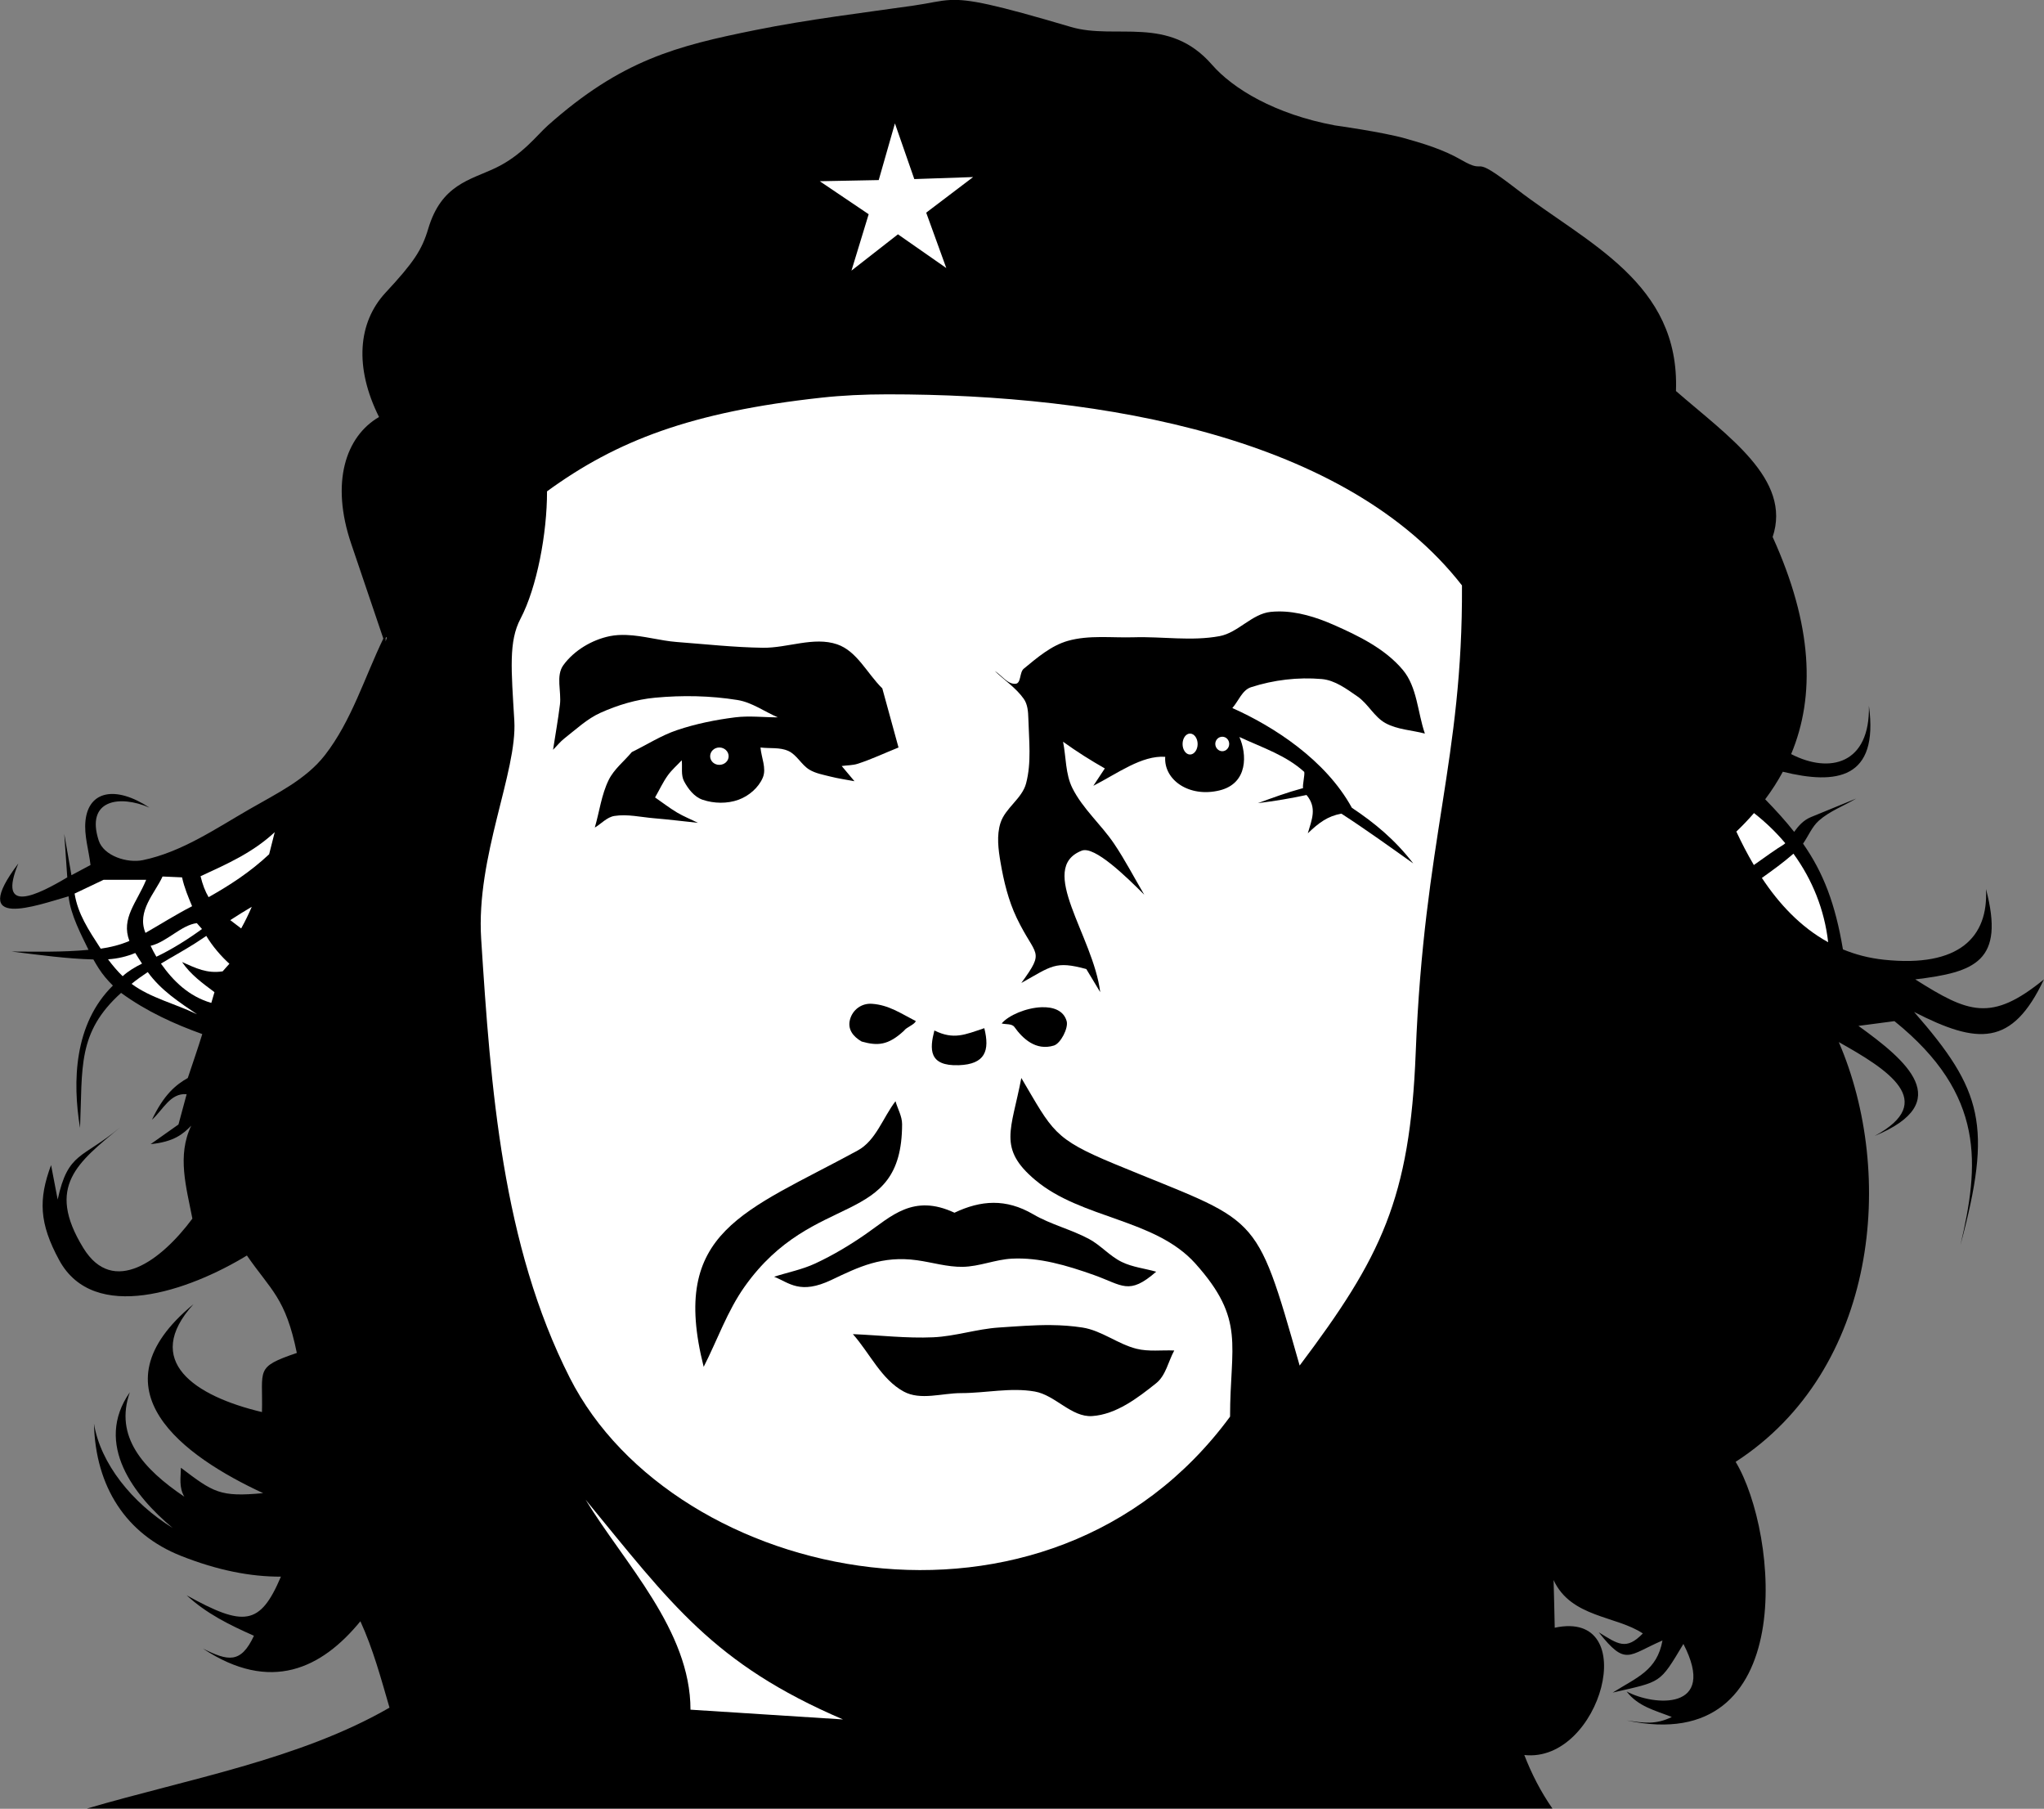 <?xml version="1.0" encoding="UTF-8" standalone="no"?>
<!-- Created with Inkscape (http://www.inkscape.org/) -->

<svg
   xmlns:dc="http://purl.org/dc/elements/1.1/"
   xmlns:cc="http://creativecommons.org/ns#"
   xmlns:rdf="http://www.w3.org/1999/02/22-rdf-syntax-ns#"
   xmlns:svg="http://www.w3.org/2000/svg"
   xmlns="http://www.w3.org/2000/svg"
   xmlns:sodipodi="http://sodipodi.sourceforge.net/DTD/sodipodi-0.dtd"
   xmlns:inkscape="http://www.inkscape.org/namespaces/inkscape"
   width="904.263"
   height="800"
   id="svg2"
   version="1.1"
   inkscape:version="0.48.4 r9939"
   sodipodi:docname="Новый документ 1">
  <rect width="100%" height="100%" fill="#808080" stroke="none"/>
  <defs
     id="defs4" />
  <sodipodi:namedview
     id="base"
     pagecolor="#ffffff"
     bordercolor="#666666"
     borderopacity="1.0"
     inkscape:pageopacity="0.0"
     inkscape:pageshadow="2"
     inkscape:zoom="0.49497475"
     inkscape:cx="-976.48507"
     inkscape:cy="499.91487"
     inkscape:document-units="px"
     inkscape:current-layer="layer1"
     showgrid="false"
     fit-margin-top="0"
     fit-margin-left="0"
     fit-margin-right="0"
     fit-margin-bottom="0"
     inkscape:window-width="1920"
     inkscape:window-height="1018"
     inkscape:window-x="-8"
     inkscape:window-y="-8"
     inkscape:window-maximized="1" />
  <g
     inkscape:label="Layer 1"
     inkscape:groupmode="layer"
     id="layer1"
     transform="translate(271.825,123.241)">
    <g
       id="g3116"
       transform="matrix(2.031,0,0,2.031,280.295,-697.847)">
      <path
         sodipodi:nodetypes="ssssssscccsssscscccccccccscccccccccccscccsccccccccccscccccccccccccccccccccccccccccsccscccccccccssscsss"
         inkscape:connector-curvature="0"
         id="path3114"
         d="m -64.817,282.915 c -2.454,0.114 -4.416,0.699 -8.031,1.219 -10.722,1.541 -22.881,2.988 -34.531,5.344 -17.061,3.45 -29.061,6.469 -45.125,20.75 -2.314,2.057 -5.635,6.531 -11.438,9.281 -5.528,2.621 -11.762,3.596 -14.625,13.219 -1.375,4.623 -3.16,7.323 -9.281,13.906 -6.074,6.532 -6.816,16.312 -1.438,27.094 -7.279,4.235 -10.589,14.274 -6.062,27.594 l 7,20.656 c -4.122,8.534 -6.915,17.901 -12.719,25.375 -4.135,5.324 -10.598,8.413 -16.438,11.781 -7.43,4.286 -14.82,9.352 -23.219,11.094 -3.438,0.713 -8.545,-0.94 -9.625,-4.281 -2.872,-8.888 4.544,-9.978 11.062,-7.156 -7.402,-4.862 -13.253,-3.647 -13.938,2.844 -0.34,3.221 0.729,6.438 1.094,9.656 l -4.156,2.219 -1.562,-9 0.656,9.469 c -6.396,3.801 -15.357,8.316 -10.656,-3.031 -11.122,14.71 3.884,9.17 10.938,7.156 0.424,4.012 2.77,8.404 4.344,11.656 -5.64,0.547 -11.541,0.387 -16.75,0.375 6.431,0.784 11.941,1.563 17.812,1.719 0.362,0.653 0.754,1.307 1.156,1.938 0.868,1.36 1.928,2.612 3.094,3.75 -8.475,8.331 -8.832,20.9 -7.156,31 0.561,-13.169 -0.657,-20.748 8.938,-29.406 5.59,4.073 11.698,6.824 17.688,8.969 -0.99,3.205 -2.095,6.379 -3.156,9.562 -2.61,1.484 -5.203,3.614 -7.812,9.094 2.404,-2.095 3.958,-5.87 7.562,-5.562 l -1.781,6.594 -6.062,4.281 c 5.062,-0.501 7.093,-2.206 8.844,-4.031 -3.135,6.558 -1.075,13.385 0.25,20.25 -6.791,9.137 -17.253,16.983 -23.75,6.406 -8.283,-13.484 -1.128,-18.659 7.969,-26.25 -8.192,6.855 -11.288,5.234 -13.562,15.688 l -1.438,-7.5 c -2.764,7.417 -2.613,12.66 1.781,20.719 7.546,13.841 28.17,6.709 40.875,-1.031 5.287,7.643 8.43,9.237 10.875,21.219 -9.218,3.142 -7.354,3.523 -7.594,12.875 -14.685,-3.487 -26.153,-11.133 -14.906,-23.5 -22.587,18.575 -2.027,33.201 15.156,41.156 -9.418,0.886 -10.825,-0.159 -17.906,-5.531 -0.019,2.104 -0.489,4.208 0.75,6.312 -8.978,-6.057 -15.281,-13.086 -11.875,-22.75 -7.893,11.3 1,22.61 9.344,29.562 -8.856,-5.458 -15.748,-14.071 -17.156,-22.719 0.322,13.786 7.046,24.068 18.938,28.781 7.979,3.162 15.148,4.555 21.781,4.531 -4.53,10.684 -8.075,10.972 -20.531,4.062 4.376,4.03 9.318,6.44 14.656,8.812 -2.866,6.151 -5.665,5.511 -11.125,2.781 14.763,9.769 25.878,4.362 34.312,-5.938 2.756,6.009 4.467,12.361 6.344,18.812 -19.582,11.3 -44.106,15.562 -65.906,21.969 l 319.219,0 c -2.577,-3.705 -4.564,-7.615 -6.125,-11.656 16.665,1.826 25.781,-31.838 6.625,-27.719 0,-1.01 -0.25,-10.375 -0.25,-10.375 3.795,8.195 13.686,7.753 19.438,11.625 -3.631,3.731 -5.38,2.343 -9.594,-0.25 5.928,7.505 6.407,4.976 13.875,1.781 -1.19,6.551 -5.517,7.996 -10.844,11.344 10.7,-2.474 10.145,-1.825 15.406,-10.594 7.549,14.658 -6.517,13.528 -12.375,10.344 2.489,3.274 6.148,4.111 9.844,5.562 -3.512,1.721 -6.152,1.304 -9.844,0.75 37.694,8.073 33.095,-40.826 23.75,-56.312 31,-20.063 34.886,-62.677 22.469,-91.406 10.664,5.977 21.732,12.931 7.812,20.438 17.816,-7.4 6.875,-16.467 -3.531,-23.969 l 7.844,-1.031 c 19.953,16.094 18.423,31.41 14.375,48.75 6.979,-26.022 4.823,-33.702 -10.094,-50.75 13.887,7.104 21.348,7.588 28.281,-7.094 -11.511,9.402 -16.498,7.284 -28.031,0 13.069,-1.576 19.557,-3.93 15.406,-19.688 0.566,10.484 -5.857,17.137 -22.219,15.406 -3.246,-0.343 -6.214,-1.127 -8.938,-2.25 -1.664,-9.887 -4.221,-16.635 -8.688,-23.031 1.17,-1.672 1.941,-3.687 3.469,-5.031 2.352,-2.07 5.4,-3.182 8.094,-4.781 l -9.844,4.031 c -1.675,0.687 -2.762,1.975 -3.656,3.219 -1.818,-2.313 -3.911,-4.628 -6.312,-7.094 1.44,-1.926 2.729,-3.923 3.844,-6 11.637,2.868 20.938,1.668 18.75,-14.375 0.274,12.72 -8.536,14.875 -16.938,10.531 5.291,-12.661 4.686,-28.085 -4.031,-47.281 4.202,-12.576 -9.767,-21.94 -21.062,-31.781 0.874,-23.614 -19.308,-32.109 -34.656,-43.938 -10.77,-8.3 -5.899,-2.801 -12.125,-6.406 -3.75,-2.172 -7.985,-3.481 -12.156,-4.656 -5.012,-1.412 -15.344,-2.844 -15.344,-2.844 -13.086,-2.435 -22.238,-8.002 -26.781,-13.219 -9.485,-10.889 -20.929,-5.329 -30.719,-8.219 -16.71,-4.933 -22.159,-6.066 -26.25,-5.875 z"
         style="fill:#000000;stroke:none" />
      <path
         id="path3112"
         d="m -76.911,309.79 4.219,12.125 12.812,-0.438 -10.219,7.75 4.375,12.062 -10.531,-7.344 -10.125,7.906 3.75,-12.281 -10.656,-7.188 12.844,-0.25 z"
         style="fill:#ffffff;stroke:none"
         inkscape:connector-curvature="0" />
      <path
         id="path3110"
         d="m -78.504,368.79 c 47.279,-0.021 100.018,9.397 125.109,41.612 0.196,38.104 -8.25,55.058 -10.078,101.763 -1.246,31.822 -7.537,44.559 -25.281,68.125 -9.816,-34.474 -8.668,-30.767 -40.406,-43.938 -13.247,-5.497 -13.376,-7.107 -20.219,-18.688 -2.145,11.32 -5.194,15.303 3.031,22.219 10.119,8.507 26.092,8.391 34.875,18.188 11.009,12.278 7.562,17.752 7.562,33.344 -39.636,53.848 -121.044,36.41 -143.813,-8.438 -14.727,-29.008 -17.241,-63.144 -19.312,-95.594 -1.147,-17.965 7.882,-36.341 7.219,-47.531 -0.664,-11.19 -1.256,-17.25 1.344,-22.188 3.58,-6.8 5.798,-18.62 5.781,-27.75 15.132,-11.026 31.398,-17.305 59.844,-20.406 4.423,-0.482 9.226,-0.716 14.344,-0.719 z"
         style="fill:#ffffff;stroke:none"
         inkscape:connector-curvature="0" />
      <path
         id="path3108"
         d="m 6.683,416.071 c -0.581,0.004 -1.173,0.035 -1.75,0.094 -4.083,0.417 -7.09,4.529 -11.125,5.281 -6.124,1.142 -12.461,0.06 -18.687,0.25 -4.803,0.147 -9.753,-0.532 -14.375,0.781 -3.639,1.034 -6.671,3.66 -9.594,6.062 -0.96,0.789 -0.542,3.182 -1.781,3.281 -1.77,0.142 -3.016,-1.855 -4.531,-2.781 2.104,2.02 4.628,3.681 6.312,6.062 0.849,1.2 0.96,2.812 1,4.281 0.129,4.715 0.715,9.598 -0.5,14.156 -0.878,3.294 -4.513,5.319 -5.562,8.562 -0.881,2.723 -0.482,5.772 0,8.594 0.708,4.149 1.714,8.328 3.531,12.125 4.117,8.603 6.306,6.86 1,14.156 6.614,-3.687 7.376,-4.88 14.156,-3.031 l 3.031,5.031 c -1.522,-12.279 -13.82,-26.967 -4.031,-30.812 2.785,-1.094 9.685,5.654 13.625,9.594 -2.189,-3.704 -4.158,-7.526 -6.562,-11.094 -2.823,-4.188 -6.835,-7.607 -9.094,-12.125 -1.536,-3.071 -1.358,-6.727 -2.031,-10.094 3.092,2.228 6.037,4.066 9.094,5.812 l -2.5,3.781 c 5.295,-2.709 10.534,-6.661 15.656,-6.312 -0.347,5.022 5.209,8.937 11.844,7.312 6.264,-1.534 5.964,-7.958 4.312,-11.625 5.303,2.434 10.149,3.997 14.125,7.594 0.168,0.589 -0.418,2.942 -0.25,3.531 -3.454,0.933 -6.726,2.133 -9.844,3.281 3.796,-0.474 7.151,-1.044 10.594,-1.781 2.352,2.811 1.13,5.374 0.281,8.344 2.414,-2.31 4.328,-3.739 7.312,-4.281 5.394,3.498 10.825,7.411 15.656,10.844 -3.989,-5.171 -8.393,-8.804 -13.375,-12.125 -5.714,-10.421 -17.03,-17.705 -26.031,-21.719 1.347,-1.515 2.134,-3.905 4.062,-4.531 4.916,-1.596 10.257,-2.229 15.406,-1.781 2.888,0.251 5.427,2.165 7.812,3.812 2.302,1.591 3.612,4.429 6.062,5.781 2.592,1.43 5.732,1.524 8.594,2.281 -1.599,-4.63 -1.661,-10.125 -4.812,-13.875 -3.876,-4.612 -9.64,-7.424 -15.156,-9.844 -3.717,-1.63 -7.811,-2.9 -11.875,-2.875 z"
         style="fill:#000000;stroke:none"
         inkscape:connector-curvature="0" />
      <path
         id="path3106"
         d="m -135.379,421.196 c -1.216,-0.043 -2.425,0.005 -3.625,0.25 -3.891,0.794 -7.786,3.104 -10.125,6.312 -1.692,2.322 -0.398,5.742 -0.75,8.594 -0.406,3.297 -0.995,6.561 -1.5,9.844 0.842,-0.842 1.562,-1.768 2.5,-2.5 2.523,-1.969 4.924,-4.252 7.844,-5.562 3.745,-1.681 7.788,-2.9 11.875,-3.281 5.953,-0.555 12.034,-0.447 17.938,0.5 3.165,0.508 5.866,2.519 8.812,3.781 -3.115,0 -6.254,-0.391 -9.344,0 -4.276,0.541 -8.541,1.405 -12.625,2.781 -3.461,1.166 -6.561,3.182 -9.844,4.781 -1.684,2.02 -3.87,3.703 -5.031,6.062 -1.588,3.226 -2.021,6.924 -3.031,10.375 1.431,-0.842 2.641,-2.274 4.281,-2.531 2.832,-0.444 5.737,0.262 8.594,0.5 3.205,0.267 6.395,0.663 9.594,1 -1.515,-0.758 -3.106,-1.384 -4.562,-2.25 -1.666,-0.99 -3.182,-2.187 -4.781,-3.281 0.926,-1.599 1.703,-3.312 2.781,-4.812 0.869,-1.209 2.021,-2.187 3.031,-3.281 0.168,1.515 -0.213,3.215 0.5,4.562 0.891,1.683 2.228,3.417 4.031,4.031 2.47,0.841 5.393,0.896 7.844,0 2.239,-0.818 4.354,-2.616 5.281,-4.812 0.854,-2.022 -0.332,-4.374 -0.5,-6.562 2.02,0.253 4.207,-0.089 6.062,0.75 1.847,0.836 2.833,3.005 4.563,4.062 1.363,0.833 2.984,1.103 4.531,1.5 1.743,0.447 3.545,0.695 5.312,1.031 l -2.781,-3.312 c 1.179,-0.168 2.4,-0.13 3.531,-0.5 3.017,-0.985 5.897,-2.353 8.844,-3.531 l -3.531,-12.875 c -3.283,-3.199 -5.504,-8.119 -9.844,-9.594 -5.107,-1.735 -10.795,0.828 -16.188,0.75 -6.243,-0.09 -12.462,-0.778 -18.688,-1.25 -3.665,-0.278 -7.351,-1.401 -11,-1.531 z"
         style="fill:#000000;stroke:none"
         inkscape:connector-curvature="0" />
      <path
         id="path3104"
         d="m -187.661,421.634 -0.156,0.969 0,-0.781 c 0.062,-0.06 0.095,-0.127 0.156,-0.188 z"
         style="fill:#ffffff;stroke:none"
         inkscape:connector-curvature="0" />
      <path
         id="path3102"
         d="m -12.629,442.665 c 0.907,0 1.656,1.026 1.656,2.281 0,1.255 -0.75,2.281 -1.656,2.281 -0.907,0 -1.625,-1.026 -1.625,-2.281 0,-1.255 0.718,-2.281 1.625,-2.281 z"
         style="fill:#ffffff;stroke:none"
         inkscape:connector-curvature="0" />
      <path
         id="path3100"
         d="m -5.598,443.353 c 0.837,0 1.5,0.693 1.5,1.562 0,0.869 -0.663,1.594 -1.5,1.594 -0.837,0 -1.531,-0.725 -1.531,-1.594 0,-0.869 0.694,-1.562 1.531,-1.562 z"
         style="fill:#ffffff;stroke:none"
         inkscape:connector-curvature="0" />
      <path
         id="path3098"
         d="m -115.161,445.696 c 1.116,0 2.031,0.86 2.031,1.906 0,1.046 -0.915,1.875 -2.031,1.875 -1.116,0 -2,-0.829 -2,-1.875 0,-1.046 0.884,-1.906 2,-1.906 z"
         style="fill:#ffffff;stroke:none"
         inkscape:connector-curvature="0" />
      <path
         id="path3096"
         d="m 110.214,459.978 c 2.522,1.969 4.807,4.169 6.812,6.562 -0.157,0.141 -0.3,0.279 -0.469,0.375 -1.149,0.657 -4.068,2.726 -6.375,4.375 -1.421,-2.404 -2.684,-4.857 -3.812,-7.281 1.364,-1.306 2.644,-2.648 3.844,-4.031 z"
         style="fill:#ffffff;stroke:none"
         inkscape:connector-curvature="0" />
      <path
         id="path3094"
         d="m -212.004,464.134 c -0.393,1.615 -0.8,3.221 -1.219,4.812 -4.132,3.879 -8.607,6.768 -13.188,9.344 -0.739,-1.256 -1.306,-2.723 -1.75,-4.562 5.823,-2.683 11.384,-5.146 16.156,-9.594 z"
         style="fill:#ffffff;stroke:none"
         inkscape:connector-curvature="0" />
      <path
         id="path3092"
         d="m 118.808,468.821 c 4.112,5.641 6.755,12.212 7.562,19.281 -6.042,-3.325 -10.73,-8.393 -14.438,-14 2.359,-1.687 4.705,-3.373 6.875,-5.281 z"
         style="fill:#ffffff;stroke:none"
         inkscape:connector-curvature="0" />
      <path
         id="path3090"
         d="m -236.442,473.79 4.25,0.188 c 0.509,2.3 1.35,4.272 2.188,6.281 -3.528,1.808 -6.971,3.995 -10.156,5.812 -1.962,-4.745 2.092,-8.67 3.719,-12.281 z"
         style="fill:#ffffff;stroke:none"
         inkscape:connector-curvature="0" />
      <path
         id="path3088"
         d="m -249.286,474.509 9.281,0 c -2.046,4.982 -5.532,8.363 -3.656,13.312 -2.006,0.875 -4.27,1.408 -6.25,1.688 -2.694,-4.146 -4.981,-7.585 -5.688,-12 z"
         style="fill:#ffffff;stroke:none"
         inkscape:connector-curvature="0" />
      <path
         id="path3086"
         d="m -217.004,480.384 c -0.686,1.597 -1.446,3.174 -2.312,4.719 -0.856,-0.642 -1.637,-1.23 -2.375,-1.812 1.541,-1.01 3.106,-1.968 4.688,-2.906 z"
         style="fill:#ffffff;stroke:none"
         inkscape:connector-curvature="0" />
      <path
         id="path3084"
         d="m -228.973,483.946 1.125,1.281 c -3.128,2.278 -6.645,4.484 -9.938,6.031 -0.468,-0.769 -0.87,-1.568 -1.25,-2.375 3.557,-0.846 6.691,-4.528 10.062,-4.938 z"
         style="fill:#ffffff;stroke:none"
         inkscape:connector-curvature="0" />
      <path
         id="path3082"
         d="m -226.911,486.728 c 1.351,2.274 3.282,4.488 5.031,6.062 l -1.469,1.656 c -3.444,0.517 -5.787,-0.673 -8.844,-2.031 1.887,2.765 4.43,4.588 7.062,6.562 l -0.688,2.344 c -4.917,-1.439 -8.276,-4.747 -10.969,-8.562 2.443,-1.477 4.969,-2.851 7.375,-4.375 0.846,-0.536 1.663,-1.105 2.5,-1.656 z"
         style="fill:#ffffff;stroke:none"
         inkscape:connector-curvature="0" />
      <path
         id="path3080"
         d="m -242.379,490.446 c 0.47,0.799 0.987,1.553 1.469,2.312 -1.498,0.751 -2.92,1.569 -4.156,2.688 -0.022,0.02 -0.041,0.043 -0.062,0.062 -1.166,-1.13 -2.218,-2.377 -3.188,-3.688 2.109,-0.128 4.121,-0.617 5.938,-1.375 z"
         style="fill:#ffffff;stroke:none"
         inkscape:connector-curvature="0" />
      <path
         id="path3078"
         d="m -239.661,494.603 c 2.924,4.052 6.969,6.617 10.719,9.188 -4.694,-2.295 -10.085,-3.535 -14.25,-6.625 1.128,-0.913 2.321,-1.761 3.531,-2.562 z"
         style="fill:#ffffff;stroke:none"
         inkscape:connector-curvature="0" />
      <path
         id="path3076"
         d="m -81.942,501.509 c -2.217,-0.148 -4.161,1.263 -4.75,3.406 -0.58,2.11 0.636,3.718 2.531,4.812 3.494,0.986 5.784,0.836 9.219,-2.344 0.53,-0.778 2.173,-1.252 2.594,-2.094 -3.283,-1.684 -5.912,-3.536 -9.594,-3.781 z"
         style="fill:#000000;stroke:none"
         inkscape:connector-curvature="0" />
      <path
         id="path3074"
         d="m -45.004,502.259 c -3.309,0.127 -7.132,1.737 -8.656,3.531 0.926,0.253 2.223,5.7e-4 2.781,0.781 1.791,2.504 4.646,5.237 8.594,4.031 1.48,-0.452 3.199,-3.822 2.781,-5.312 -0.653,-2.333 -2.926,-3.13 -5.5,-3.031 z"
         style="fill:#000000;stroke:none"
         inkscape:connector-curvature="0" />
      <path
         id="path3072"
         d="m -57.442,506.821 c -4.236,1.412 -6.651,2.581 -10.875,0.5 -1.044,4.043 -1.279,7.792 5.312,7.562 5.76,-0.201 6.791,-3.156 5.562,-8.062 z"
         style="fill:#000000;stroke:none"
         inkscape:connector-curvature="0" />
      <path
         id="path3070"
         d="m -76.786,522.728 c -2.738,3.571 -4.267,8.565 -8.219,10.719 -24.567,13.39 -41.063,17.465 -33.563,47.125 2.976,-5.833 5.145,-12.161 8.938,-17.5 15.082,-21.229 34.256,-12.562 34.281,-35.344 0.002,-1.733 -0.961,-3.333 -1.438,-5 z"
         style="fill:#000000;stroke:none"
         inkscape:connector-curvature="0" />
      <path
         id="path3068"
         d="m -55.442,544.853 c -2.824,0.008 -5.643,0.796 -8.5,2.156 -8.983,-4.2 -13.782,0.805 -19.281,4.625 -3.505,2.435 -7.192,4.64 -11.062,6.438 -2.834,1.316 -5.961,1.923 -8.938,2.875 3.3,1.321 5.647,3.955 12.5,0.688 5.98,-2.851 11.06,-5.319 18.594,-4.281 3.336,0.46 6.633,1.496 10,1.438 3.62,-0.062 7.072,-1.594 10.688,-1.781 5.943,-0.307 11.904,1.438 17.875,3.562 6.254,2.226 7.61,4.479 13.562,-0.719 -2.5,-0.714 -5.163,-0.985 -7.5,-2.125 -2.612,-1.274 -4.565,-3.625 -7.125,-5 -3.898,-2.093 -8.336,-3.143 -12.156,-5.375 -2.991,-1.747 -5.833,-2.507 -8.656,-2.5 z"
         style="fill:#000000;stroke:none"
         inkscape:connector-curvature="0" />
      <path
         id="path3066"
         d="m -42.879,571.478 c -3.801,-0.037 -7.62,0.282 -11.406,0.531 -4.805,0.317 -9.471,1.909 -14.281,2.125 -5.832,0.262 -11.667,-0.449 -17.5,-0.688 3.69,4.167 6.176,9.835 11.062,12.5 3.659,1.996 8.332,0.344 12.5,0.344 5.358,0 10.784,-1.267 16.062,-0.344 4.465,0.781 7.977,5.649 12.5,5.344 5.206,-0.352 9.863,-3.897 13.938,-7.156 2.122,-1.697 2.628,-4.744 3.938,-7.125 -2.738,-0.119 -5.56,0.29 -8.219,-0.375 -4.096,-1.024 -7.609,-3.979 -11.781,-4.625 -2.25,-0.348 -4.532,-0.509 -6.812,-0.531 z"
         style="fill:#000000;stroke:none"
         inkscape:connector-curvature="0" />
      <path
         id="path2996"
         d="m -144.286,609.509 c 18.548,22.548 27.784,35.719 56.063,47.844 l -33.219,-2.125 c 0,-17.301 -14.412,-31.873 -22.844,-45.719 z"
         style="fill:#ffffff;stroke:none"
         inkscape:connector-curvature="0" />
    </g>
  </g>
</svg>
